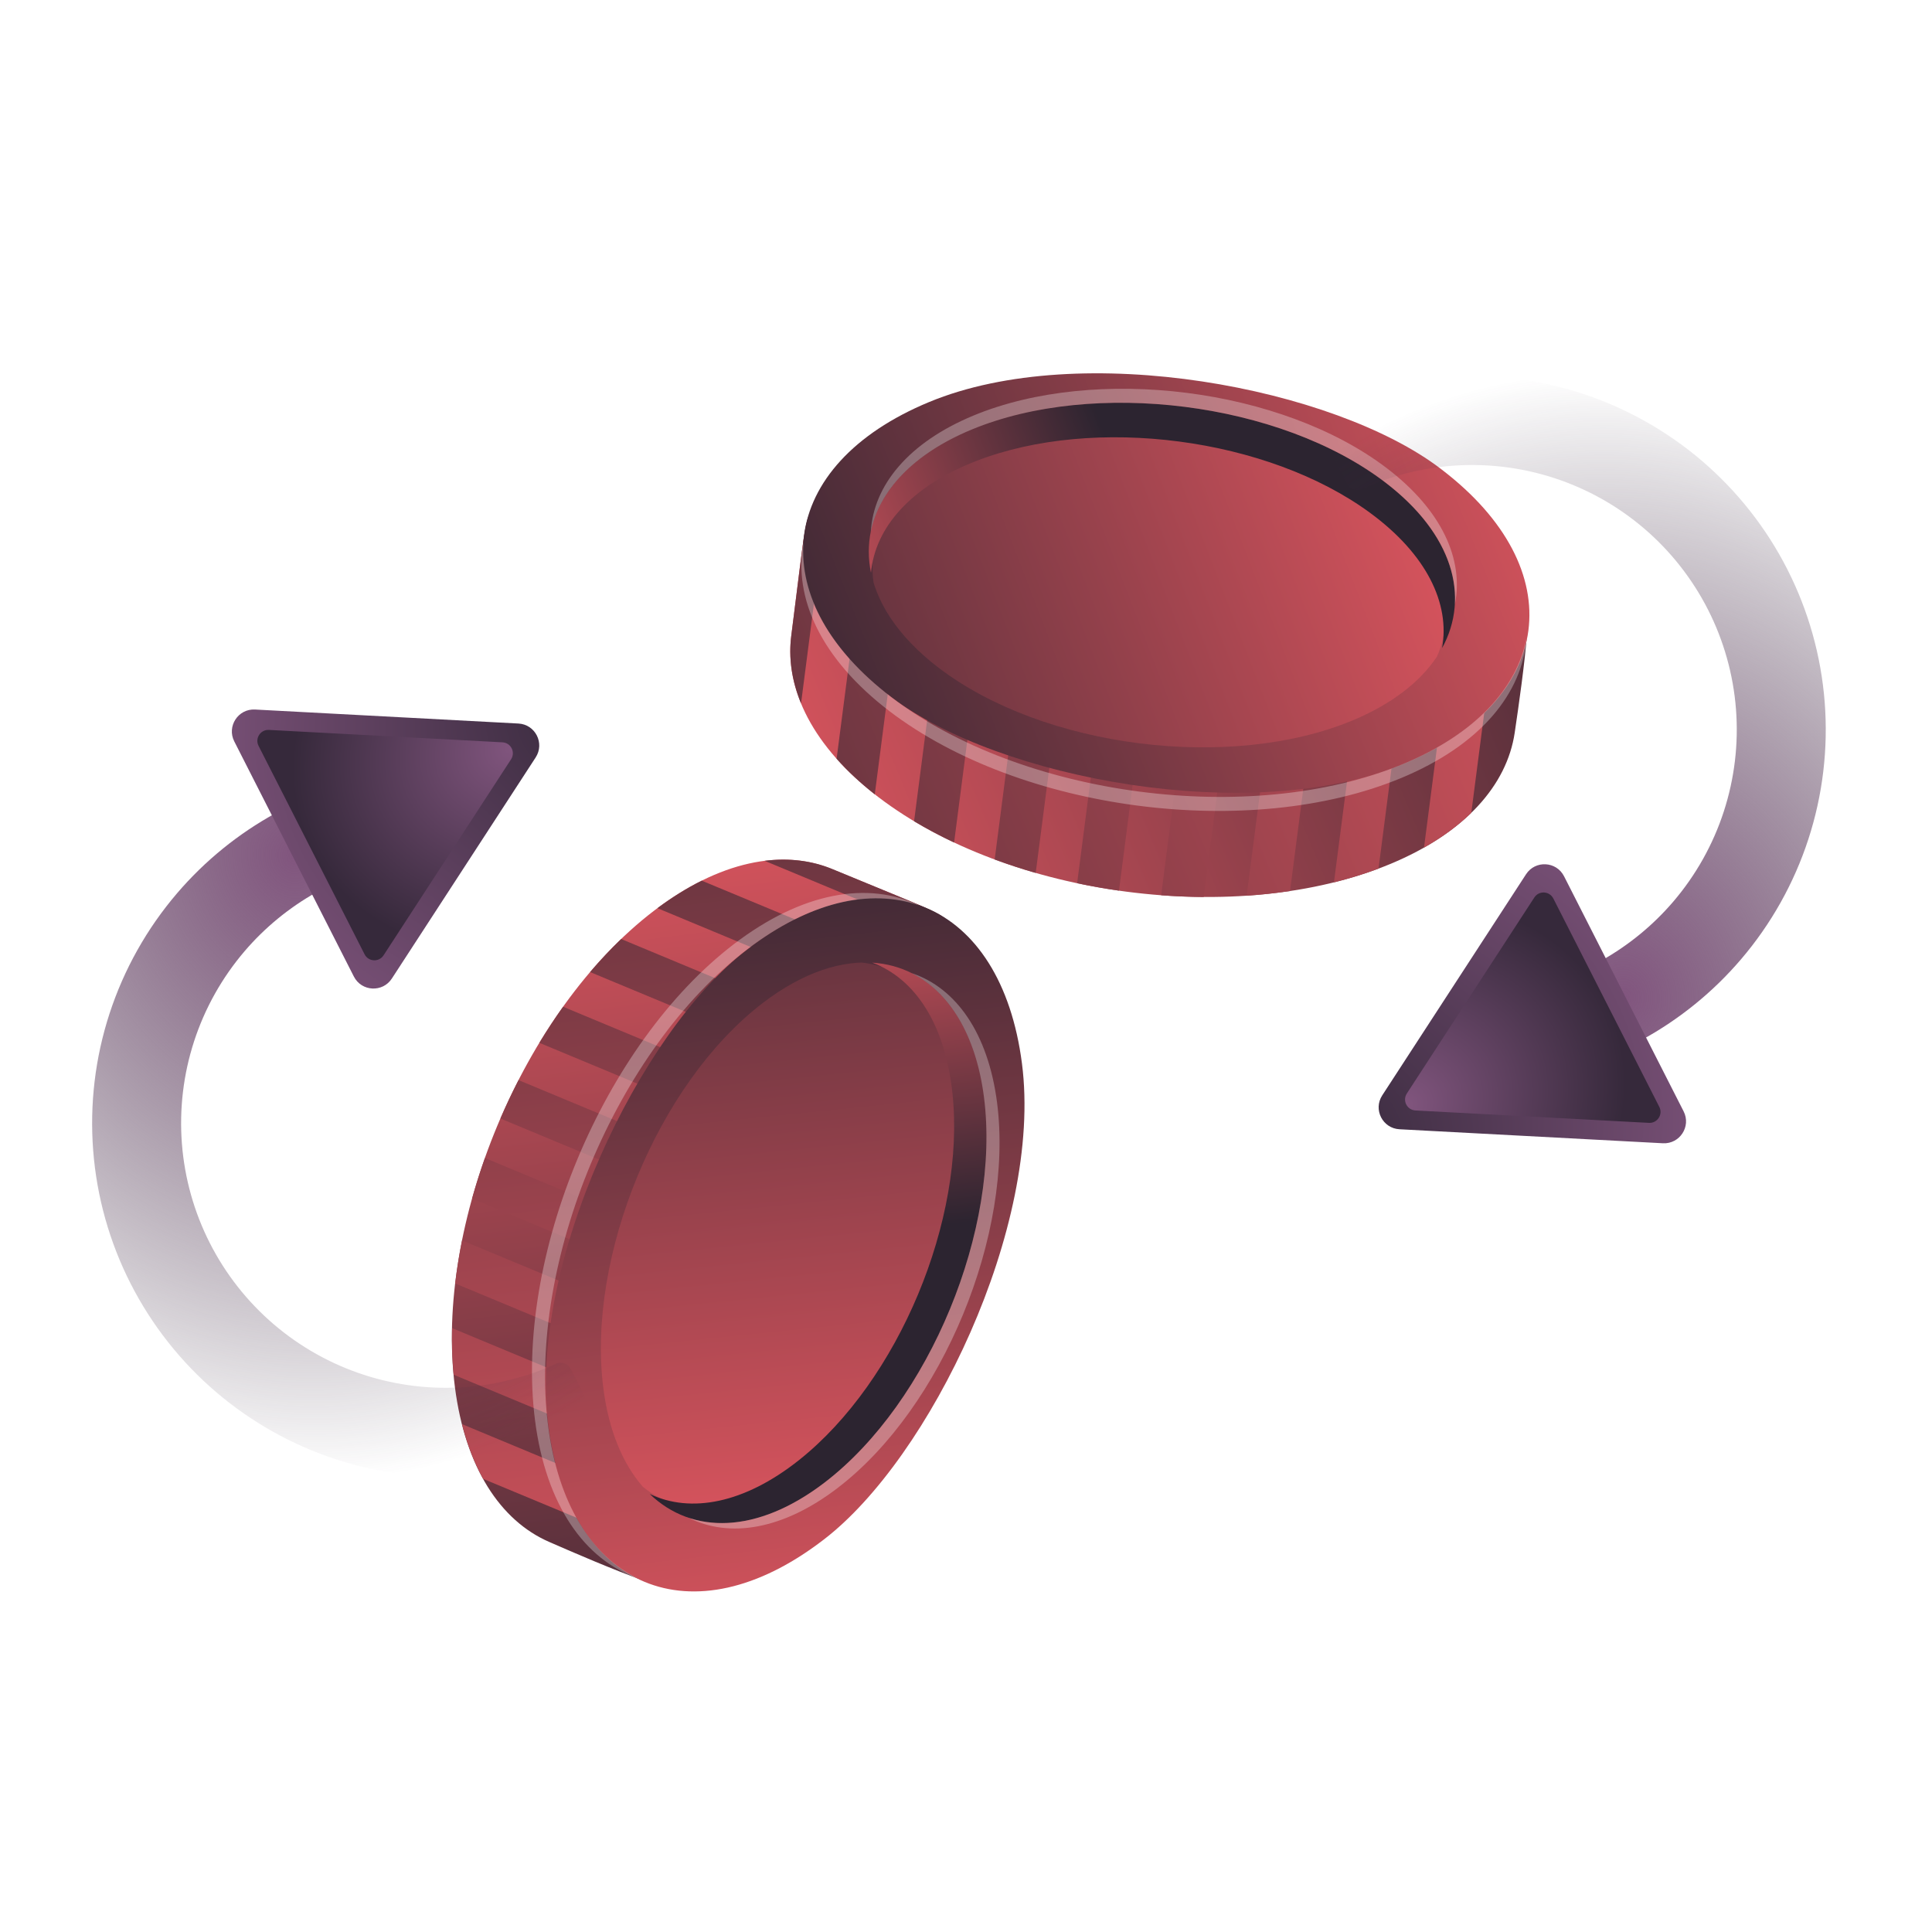 <svg fill="none" height="88" viewBox="0 0 88 88" width="88" xmlns="http://www.w3.org/2000/svg" xmlns:xlink="http://www.w3.org/1999/xlink"><filter id="a" color-interpolation-filters="sRGB" filterUnits="userSpaceOnUse" height="14.228" width="35.032" x="35.502" y="23.71"><feFlood flood-opacity="0" result="BackgroundImageFix"/><feBlend in="SourceGraphic" in2="BackgroundImageFix" mode="normal" result="shape"/><feGaussianBlur result="effect1_foregroundBlur_4170_6762" stdDeviation=".5"/></filter><filter id="b" color-interpolation-filters="sRGB" filterUnits="userSpaceOnUse" height="11.822" width="28.694" x="38.664" y="16.707"><feFlood flood-opacity="0" result="BackgroundImageFix"/><feBlend in="SourceGraphic" in2="BackgroundImageFix" mode="normal" result="shape"/><feGaussianBlur result="effect1_foregroundBlur_4170_6762" stdDeviation=".5"/></filter><filter id="c" color-interpolation-filters="sRGB" filterUnits="userSpaceOnUse" height="33.217" width="19.633" x="23.232" y="39.672"><feFlood flood-opacity="0" result="BackgroundImageFix"/><feBlend in="SourceGraphic" in2="BackgroundImageFix" mode="normal" result="shape"/><feGaussianBlur result="effect1_foregroundBlur_4170_6762" stdDeviation=".5"/></filter><filter id="d" color-interpolation-filters="sRGB" filterUnits="userSpaceOnUse" height="27.293" width="16.165" x="30.361" y="43.329"><feFlood flood-opacity="0" result="BackgroundImageFix"/><feBlend in="SourceGraphic" in2="BackgroundImageFix" mode="normal" result="shape"/><feGaussianBlur result="effect1_foregroundBlur_4170_6762" stdDeviation=".5"/></filter><linearGradient id="e"><stop offset="0" stop-color="#e35760"/><stop offset="1" stop-color="#2c2430"/></linearGradient><linearGradient id="f" gradientUnits="userSpaceOnUse" x1="29.213" x2="73.877" xlink:href="#e" y1="28.06" y2="9.523"/><linearGradient id="g"><stop offset="0" stop-color="#2c2430"/><stop offset="1" stop-color="#e35760"/></linearGradient><linearGradient id="h" gradientUnits="userSpaceOnUse" x1="9.374" x2="65.833" xlink:href="#g" y1="23.61" y2=".593"/><linearGradient id="i" gradientUnits="userSpaceOnUse" x1="0" x2="32.488" xlink:href="#g" y1="0" y2="16.682"/><linearGradient id="j" gradientUnits="userSpaceOnUse" x1="22.75" x2="61.563" xlink:href="#g" y1="21.96" y2="7.007"/><linearGradient id="k" gradientUnits="userSpaceOnUse" x1="34.079" x2="49.537" xlink:href="#e" y1="23.789" y2="17.749"/><linearGradient id="l" gradientUnits="userSpaceOnUse" x1="40.57" x2="46.74" xlink:href="#e" y1="33.237" y2="81.2"/><linearGradient id="m" gradientUnits="userSpaceOnUse" x1="50.069" x2="57.467" xlink:href="#g" y1="15.261" y2="75.781"/><linearGradient id="n" gradientUnits="userSpaceOnUse" x1="48.152" x2="52.398" xlink:href="#g" y1="28.601" y2="69.977"/><linearGradient id="o" gradientUnits="userSpaceOnUse" x1="43.414" x2="45.187" xlink:href="#e" y1="39.053" y2="55.554"/><linearGradient id="p"><stop offset="0" stop-color="#81557e"/><stop offset="1" stop-color="#36293b" stop-opacity="0"/></linearGradient><radialGradient id="q" cx="0" cy="0" gradientTransform="matrix(4.242 28.311 -24.832 3.721 13.428 38.929)" gradientUnits="userSpaceOnUse" r="1" xlink:href="#p"/><linearGradient id="r"><stop offset="0" stop-color="#36293b"/><stop offset="1" stop-color="#81557e"/></linearGradient><radialGradient id="s" cx="0" cy="0" gradientTransform="matrix(-18.322 9.318 -8.173 -16.07 27.335 32.035)" gradientUnits="userSpaceOnUse" r="1" xlink:href="#r"/><linearGradient id="t"><stop offset="0" stop-color="#81557e"/><stop offset="1" stop-color="#36293b"/></linearGradient><radialGradient id="u" cx="0" cy="0" gradientTransform="matrix(-9.161 4.659 -4.086 -8.035 23.352 34.061)" gradientUnits="userSpaceOnUse" r="1" xlink:href="#t"/><radialGradient id="v" cx="0" cy="0" gradientTransform="matrix(-4.242 -28.311 24.832 -3.721 73.93 45.463)" gradientUnits="userSpaceOnUse" r="1" xlink:href="#p"/><radialGradient id="w" cx="0" cy="0" gradientTransform="matrix(18.322 -9.318 8.173 16.07 60.023 52.357)" gradientUnits="userSpaceOnUse" r="1" xlink:href="#r"/><radialGradient id="x" cx="0" cy="0" gradientTransform="matrix(9.161 -4.659 4.086 8.035 64.005 50.332)" gradientUnits="userSpaceOnUse" r="1" xlink:href="#t"/><path d="m40.007 36.306c-2.974-2.272-4.273-4.909-3.968-7.337 1.318-10.281-.089-2.806 5.691-6.104 6.913-2.869 24.293 9.318 27.346 4.505 1.046-1.832.281 3.542-.083 6.003-.353 2.391-2.268 4.57-5.675 5.983-6.913 2.869-17.35 1.503-23.311-3.051z" fill="url(#f)"/><path clip-rule="evenodd" d="m38.106 34.561c.492.554 1.072 1.096 1.739 1.619l.661-5.101 1.916.248-.787 6.079c.581.348 1.19.671 1.823.969l.798-6.161 1.916.248-.866 6.686c.609.226 1.234.43 1.869.612l.913-7.05 1.916.248-.942 7.271c.629.134 1.265.246 1.905.338l.954-7.36 1.916.248-.948 7.322c.647.049 1.295.075 1.938.079l.927-7.153 1.916.248-.887 6.846c.668-.045 1.328-.116 1.976-.213l.993-7.662 1.916.248-.909 7.02c.7-.174 1.379-.382 2.03-.626l.962-7.423 1.916.248-.806 6.218c.844-.476 1.563-1.009 2.154-1.585l1.146-8.845c-2.206 1.068-6.785-.642-11.679-2.47-5.487-2.049-11.371-4.247-14.751-2.844-2.471 1.41-3.629.85-4.247.551-.2-.097-.344-.166-.457-.133-.289.085-.382.836-.712 3.499-.077.62-.167 1.343-.275 2.186-.126 1.001.021 2.038.446 3.07l.602-4.649 1.916.248zm30.072-6.392 1.411.183c.061-1.172-.043-1.806-.514-.982-.225.354-.527.617-.897.799z" fill="url(#h)" fill-rule="evenodd"/><rect fill="url(#i)" height="27.166" rx="13.552" transform="matrix(.924 -.383 .795 .607 29.797 23.503)" width="27.105"/><rect fill="url(#i)" height="27.166" rx="13.552" transform="matrix(.924 -.383 .795 .607 29.714 24.142)" width="27.105"/><path clip-rule="evenodd" d="m44.537 20.363c-3.509 1.366-5.128 3.728-4.743 6.191-.571-1.859-.028-3.713 1.565-5.196-2.732 2.544-2.377 6.178 1.393 9.057 4.79 3.659 13.278 4.714 18.845 2.404 1.799-.747 3.092-1.762 3.857-2.917 1.005-2.277.055-4.966-2.964-7.183-4.658-3.419-12.558-4.457-17.952-2.357z" fill="url(#j)" fill-rule="evenodd"/><g filter="url(#a)"><path clip-rule="evenodd" d="m36.599 24.71c-.167 2.347 1.143 4.863 3.992 7.039 5.948 4.544 16.398 5.92 23.311 3.051 3.3-1.369 5.197-3.459 5.632-5.763-.182 2.554-2.113 4.906-5.715 6.402-6.913 2.869-17.363 1.493-23.311-3.051-3.109-2.375-4.386-5.155-3.909-7.678z" fill="#fff" fill-opacity=".3" fill-rule="evenodd"/></g><path clip-rule="evenodd" d="m39.673 26.085c.185-2.047 1.802-3.924 4.78-5.083 5.394-2.1 13.295-1.063 17.952 2.357 2.577 1.892 3.647 4.128 3.28 6.159 1.287-2.35.482-5.199-2.59-7.545-4.79-3.659-13.278-4.714-18.845-2.404-3.526 1.463-5.108 3.956-4.578 6.517z" fill="url(#k)" fill-rule="evenodd"/><g filter="url(#b)"><path clip-rule="evenodd" d="m39.664 24.219c.377-1.861 1.931-3.548 4.588-4.651 5.567-2.311 14.055-1.256 18.845 2.404 2.245 1.715 3.279 3.697 3.171 5.558.413-2.038-.585-4.284-3.088-6.196-4.79-3.659-13.278-4.714-18.845-2.404-2.958 1.228-4.548 3.18-4.67 5.289z" fill="#fff" fill-opacity=".3" fill-rule="evenodd"/></g><path d="m29.781 41.489c2.973-2.274 5.858-2.835 8.121-1.904 9.575 3.969 2.731.651 4.397 7.093.955 7.423-15.365 20.998-11.522 25.206 1.493 1.49-3.491-.658-5.771-1.655-2.215-.968-3.814-3.388-4.285-7.046-.955-7.424 3.101-17.136 9.06-21.694z" fill="url(#l)"/><path clip-rule="evenodd" d="m31.963 40.113c-.663.33-1.338.747-2.018 1.253l4.749 1.976-.742 1.784-5.659-2.355c-.488.469-.96.972-1.414 1.505l5.736 2.386-.742 1.784-6.225-2.59c-.378.529-.738 1.078-1.081 1.643l6.563 2.731-.742 1.784-6.769-2.817c-.294.572-.57 1.157-.826 1.75l6.853 2.851-.742 1.784-6.816-2.836c-.217.612-.412 1.23-.585 1.849l6.659 2.771-.742 1.784-6.373-2.652c-.132.657-.237 1.312-.313 1.962l7.134 2.968-.742 1.784-6.535-2.719c-.016.722.007 1.431.072 2.123l6.911 2.875-.742 1.784-5.789-2.409c.238.939.564 1.772.964 2.494l8.235 3.426c-.452-2.409 2.4-6.379 5.448-10.622 3.417-4.757 7.081-9.858 6.614-13.488-.712-2.755.132-3.725.582-4.243.146-.168.25-.288.248-.406-.006-.301-.706-.588-3.189-1.605-.578-.237-1.253-.513-2.038-.839-.933-.384-1.972-.514-3.08-.375l4.329 1.801-.742 1.784zm-1.722 30.695-.547 1.314c1.115.366 1.754.433 1.083-.238-.283-.31-.457-.67-.536-1.076z" fill="url(#m)" fill-rule="evenodd"/><rect fill="url(#i)" height="27.166" rx="13.552" transform="matrix(.128 .992 -.794 .608 44.814 34.996)" width="27.105"/><rect fill="url(#i)" height="27.166" rx="13.552" transform="matrix(.128 .992 -.794 .608 44.219 34.748)" width="27.105"/><path clip-rule="evenodd" d="m43.977 50.043c-.398-3.744-2.252-5.927-4.731-6.201 1.864-.061 3.455.865 4.476 2.64-1.782-3.098-5.3-3.612-8.977-.799-4.787 3.662-8.033 11.576-7.263 17.554.248 1.932.889 3.446 1.803 4.487 1.933 1.567 4.778 1.355 7.708-.976 4.522-3.597 7.595-10.949 6.984-16.705z" fill="url(#n)" fill-rule="evenodd"/><g filter="url(#c)"><path clip-rule="evenodd" d="m41.865 41.243c-2.221-.777-4.993-.172-7.84 2.005-5.945 4.547-10.015 14.27-9.06 21.694.456 3.544 1.974 5.923 4.083 6.947-2.417-.845-4.181-3.326-4.678-7.194-.955-7.424 3.115-17.147 9.06-21.694 3.107-2.377 6.125-2.879 8.434-1.758z" fill="#fff" fill-opacity=".3" fill-rule="evenodd"/></g><path clip-rule="evenodd" d="m39.731 43.849c1.927.716 3.314 2.769 3.652 5.947.611 5.756-2.462 13.108-6.984 16.705-2.502 1.99-4.941 2.436-6.803 1.549 1.931 1.858 4.89 1.829 7.96-.52 4.787-3.662 8.033-11.576 7.263-17.554-.487-3.786-2.478-5.968-5.088-6.128z" fill="url(#o)" fill-rule="evenodd"/><g filter="url(#d)"><path clip-rule="evenodd" d="m41.534 44.329c1.697.852 2.918 2.794 3.285 5.647.769 5.978-2.476 13.892-7.263 17.554-2.244 1.716-4.428 2.194-6.194 1.602 1.858.933 4.286.559 6.789-1.355 4.788-3.662 8.033-11.576 7.264-17.554-.409-3.177-1.876-5.223-3.879-5.895z" fill="#fff" fill-opacity=".3" fill-rule="evenodd"/></g><path d="m27.378 65.07c.125.246.027.548-.223.665-1.761.828-3.658 1.33-5.601 1.482-2.109.164-4.229-.088-6.24-.743-2.011-.655-3.873-1.7-5.481-3.075-1.607-1.375-2.928-3.053-3.887-4.938-.959-1.885-1.537-3.941-1.701-6.05s.088-4.229.743-6.24 1.7-3.873 3.075-5.481c1.266-1.481 2.79-2.718 4.496-3.653.242-.133.543-.034.669.212l1.384 2.721c.125.246.027.546-.214.681-1.232.693-2.334 1.597-3.255 2.673-1.029 1.203-1.811 2.597-2.301 4.102-.49 1.505-.679 3.092-.556 4.67.123 1.578.556 3.117 1.273 4.527.718 1.411 1.706 2.667 2.909 3.696s2.597 1.811 4.102 2.301 3.092.679 4.67.556c1.412-.11 2.792-.468 4.077-1.056.251-.115.552-.018.677.228z" fill="url(#q)"/><path d="m23.614 32.956c.769.041 1.205.898.785 1.544l-6.551 10.072c-.42.645-1.381.594-1.73-.092l-5.447-10.71c-.349-.686.176-1.493.944-1.452z" fill="url(#s)"/><path d="m22.886 33.812c.384.02.603.449.393.772l-5.808 8.929c-.21.323-.69.297-.865-.046l-4.829-9.494c-.174-.343.088-.746.472-.726z" fill="url(#u)"/><path d="m59.98 19.323c-.125-.246-.028-.548.222-.665 1.761-.828 3.658-1.33 5.601-1.482 2.109-.164 4.229.088 6.24.743 2.011.655 3.873 1.7 5.481 3.075 1.607 1.375 2.928 3.053 3.887 4.938s1.537 3.941 1.701 6.05c.164 2.109-.088 4.229-.743 6.24s-1.7 3.873-3.075 5.481c-1.266 1.48-2.79 2.718-4.496 3.653-.242.133-.543.034-.669-.212l-1.384-2.721c-.125-.246-.027-.546.214-.681 1.232-.693 2.334-1.597 3.255-2.673 1.029-1.203 1.811-2.597 2.301-4.102s.679-3.092.556-4.67c-.123-1.578-.556-3.117-1.273-4.527-.718-1.411-1.706-2.667-2.909-3.696s-2.597-1.811-4.102-2.301c-1.505-.49-3.092-.679-4.67-.556-1.412.11-2.792.468-4.077 1.056-.251.115-.552.018-.677-.228z" fill="url(#v)"/><path d="m63.744 51.436c-.769-.041-1.205-.899-.785-1.544l6.551-10.072c.42-.645 1.381-.594 1.73.092l5.447 10.71c.349.686-.176 1.493-.945 1.452z" fill="url(#w)"/><path d="m64.472 50.58c-.384-.02-.602-.449-.393-.772l5.808-8.929c.21-.323.69-.297.865.046l4.828 9.494c.174.343-.088.746-.472.726z" fill="url(#x)"/></svg>